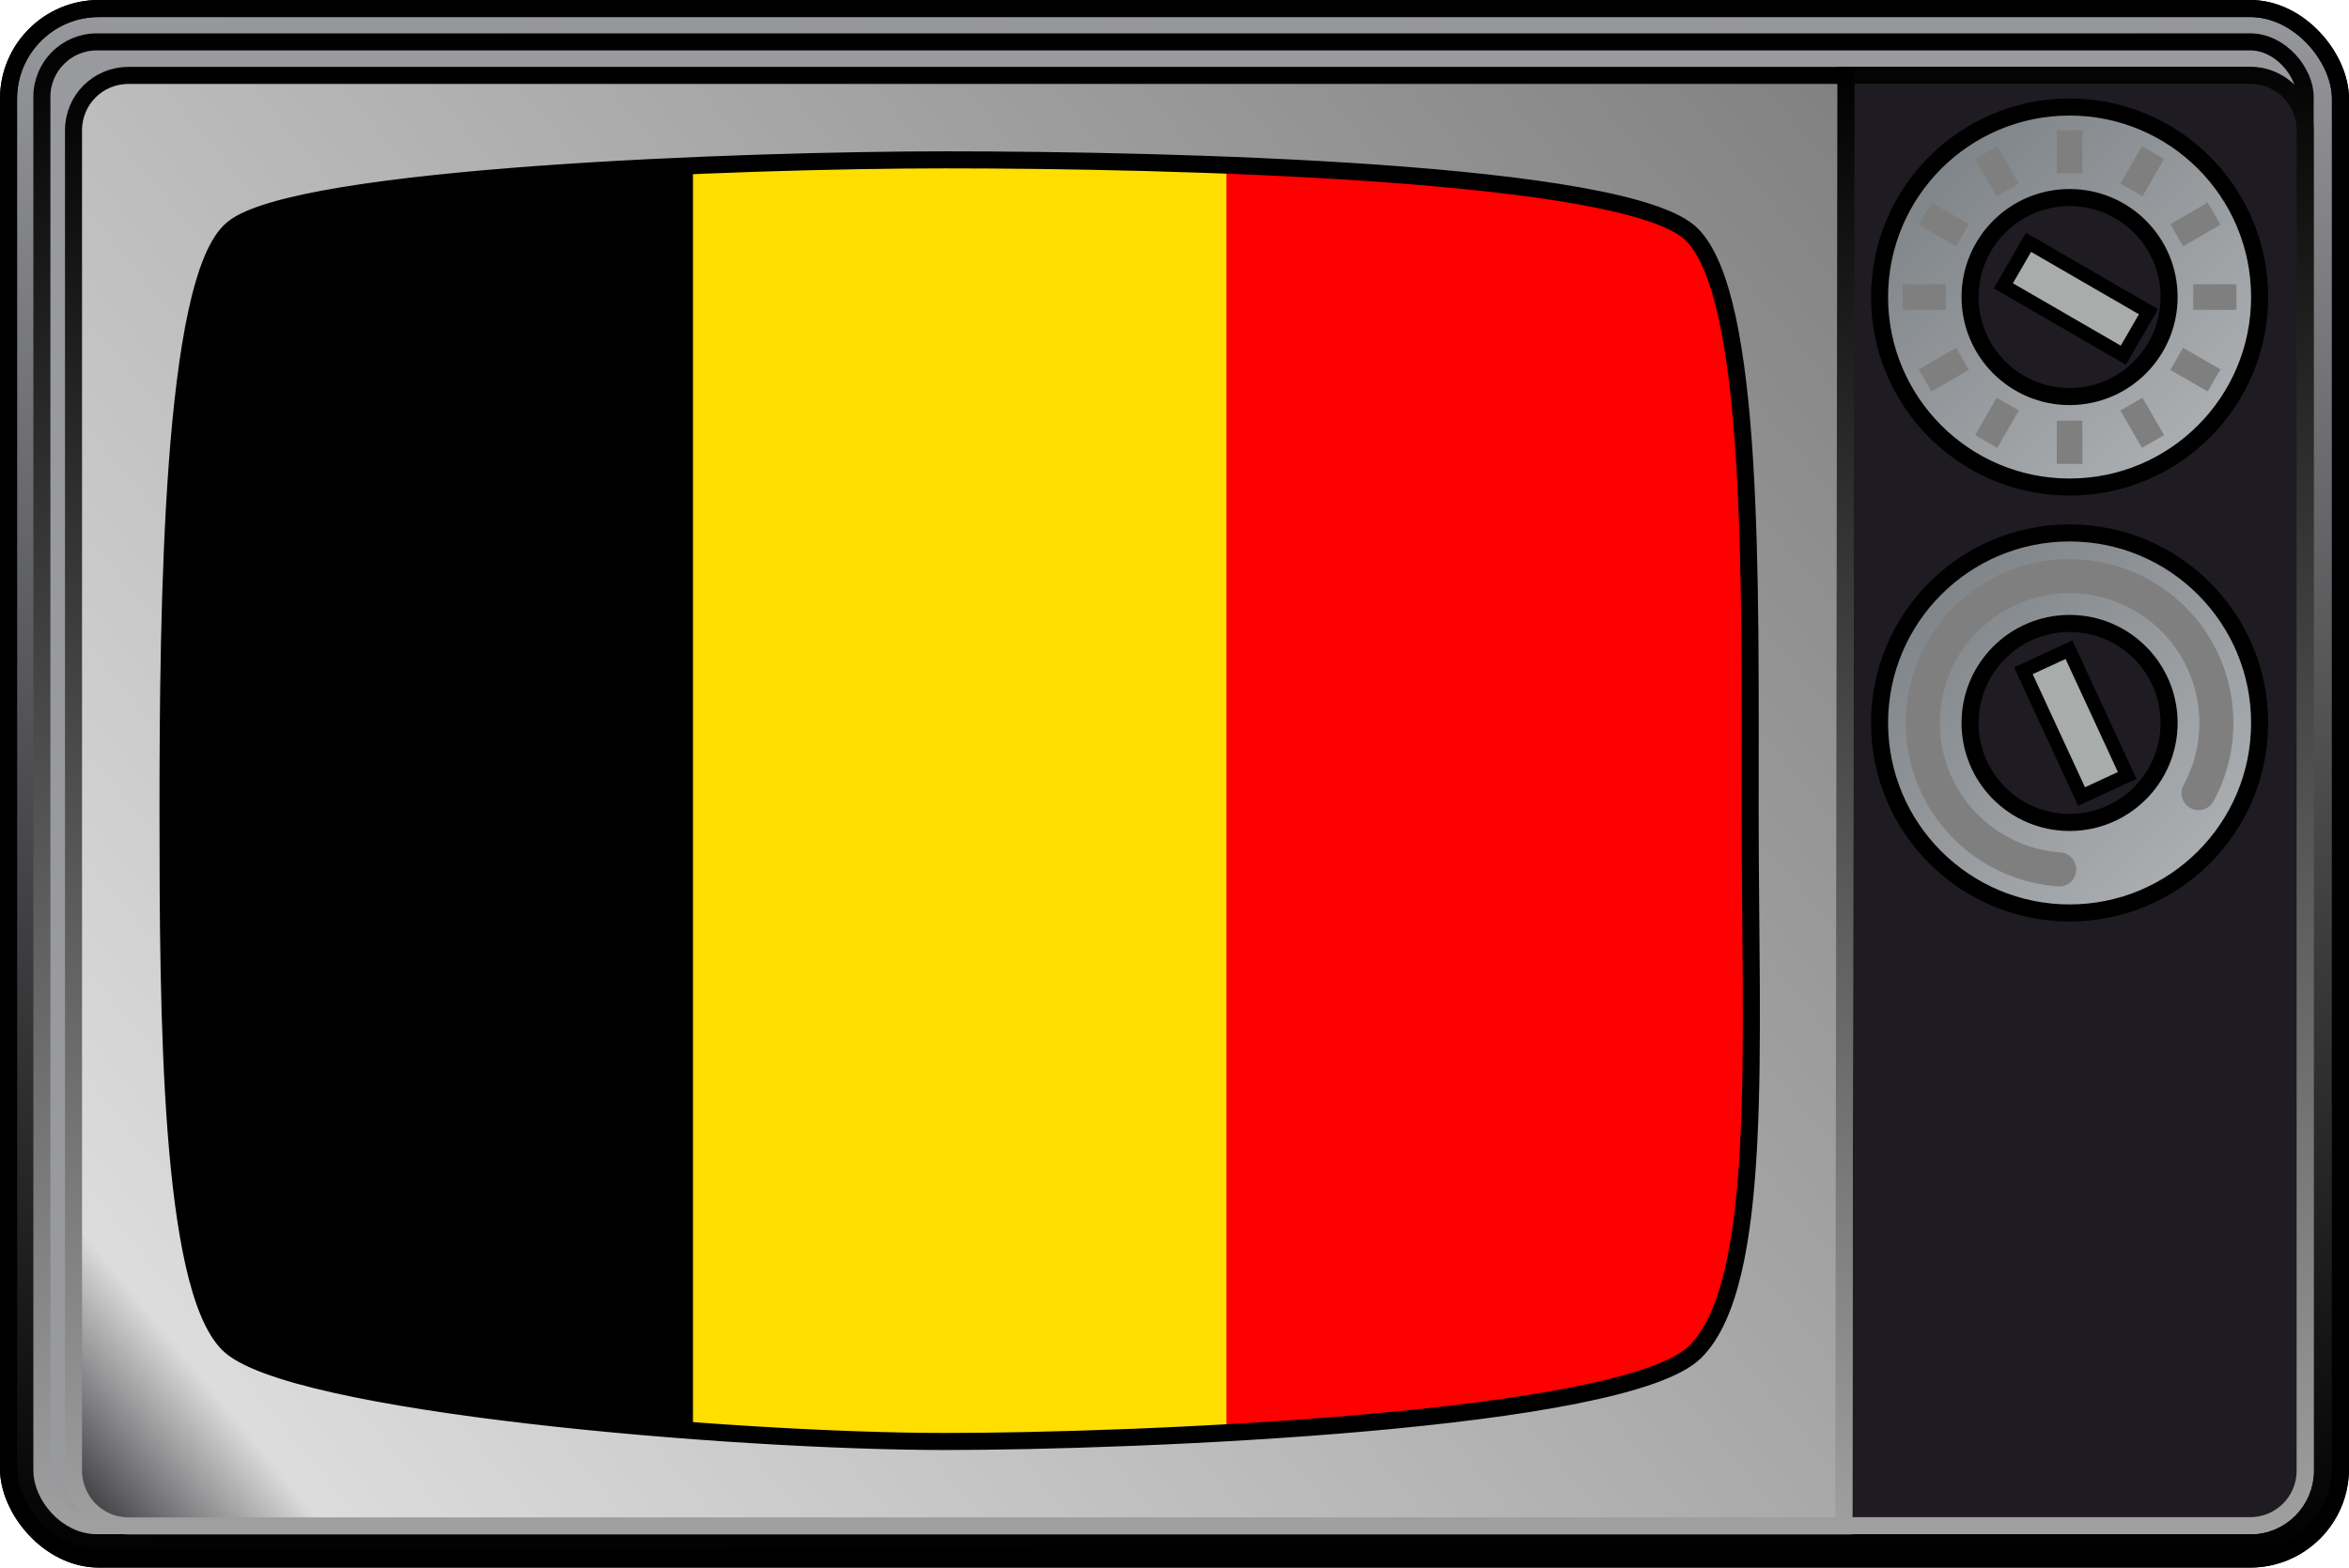 <?xml version="1.0" encoding="UTF-8" standalone="no"?>
<!-- Created with Inkscape (http://www.inkscape.org/) -->
<svg
   xmlns:dc="http://purl.org/dc/elements/1.1/"
   xmlns:cc="http://creativecommons.org/ns#"
   xmlns:rdf="http://www.w3.org/1999/02/22-rdf-syntax-ns#"
   xmlns:svg="http://www.w3.org/2000/svg"
   xmlns="http://www.w3.org/2000/svg"
   xmlns:xlink="http://www.w3.org/1999/xlink"
   xmlns:sodipodi="http://sodipodi.sourceforge.net/DTD/sodipodi-0.dtd"
   xmlns:inkscape="http://www.inkscape.org/namespaces/inkscape"
   version="1.0"
   width="137.791"
   height="91.964"
   id="svg13352"
   sodipodi:version="0.32"
   inkscape:version="0.46"
   sodipodi:docname="Belgium_flag_tv.svg"
   inkscape:output_extension="org.inkscape.output.svg.inkscape">
  <sodipodi:namedview
     inkscape:window-height="750"
     inkscape:window-width="1264"
     inkscape:pageshadow="2"
     inkscape:pageopacity="0.0"
     guidetolerance="10.0"
     gridtolerance="10.0"
     objecttolerance="10.0"
     borderopacity="1.0"
     bordercolor="#666666"
     pagecolor="#ffffff"
     id="base"
     showgrid="false"
     showguides="true"
     inkscape:guide-bbox="true"
     inkscape:zoom="0.69685885"
     inkscape:cx="707.37639"
     inkscape:cy="7.3776583"
     inkscape:window-x="0"
     inkscape:window-y="14"
     inkscape:current-layer="svg13352" />
  <defs
     id="defs13354">
    <inkscape:perspective
       sodipodi:type="inkscape:persp3d"
       inkscape:vp_x="0 : 46 : 1"
       inkscape:vp_y="0 : 1000 : 0"
       inkscape:vp_z="138 : 46 : 1"
       inkscape:persp3d-origin="69 : 30.666667 : 1"
       id="perspective56" />
    <linearGradient
       id="linearGradient13479">
      <stop
         style="stop-color:#999a9e;stop-opacity:1"
         offset="0"
         id="stop13481" />
      <stop
         style="stop-color:#000000;stop-opacity:1"
         offset="1"
         id="stop13483" />
    </linearGradient>
    <linearGradient
       id="linearGradient13421">
      <stop
         style="stop-color:#7f8488;stop-opacity:1"
         offset="0"
         id="stop13423" />
      <stop
         style="stop-color:#abaeb1;stop-opacity:1"
         offset="1"
         id="stop13425" />
    </linearGradient>
    <linearGradient
       id="linearGradient13403">
      <stop
         style="stop-color:#1f1d22;stop-opacity:1"
         offset="0"
         id="stop13405" />
      <stop
         style="stop-color:#dcdcdc;stop-opacity:1"
         offset="0.089"
         id="stop13413" />
      <stop
         style="stop-color:#808080;stop-opacity:1"
         offset="1"
         id="stop13407" />
    </linearGradient>
    <linearGradient
       id="linearGradient13380">
      <stop
         style="stop-color:#000000;stop-opacity:1"
         offset="0"
         id="stop13382" />
      <stop
         style="stop-color:#a0a0a0;stop-opacity:1"
         offset="1"
         id="stop13384" />
    </linearGradient>
    <linearGradient
       inkscape:collect="always"
       xlink:href="#linearGradient13421"
       id="linearGradient2733"
       gradientUnits="userSpaceOnUse"
       x1="370.319"
       y1="561.757"
       x2="376.549"
       y2="568.298"
       gradientTransform="matrix(2.482,0,0,2.482,-154.264,-1415.4)" />
    <linearGradient
       inkscape:collect="always"
       xlink:href="#linearGradient13421"
       id="linearGradient2739"
       gradientUnits="userSpaceOnUse"
       x1="370.319"
       y1="561.757"
       x2="376.549"
       y2="568.298"
       gradientTransform="matrix(2.482,0,0,2.482,-154.264,-1390.414)" />
    <linearGradient
       inkscape:collect="always"
       xlink:href="#linearGradient13403"
       id="linearGradient2746"
       gradientUnits="userSpaceOnUse"
       gradientTransform="translate(403.795,-548.248)"
       x1="251.562"
       y1="607.844"
       x2="356.531"
       y2="521.75" />
    <linearGradient
       inkscape:collect="always"
       xlink:href="#linearGradient13380"
       id="linearGradient2748"
       gradientUnits="userSpaceOnUse"
       gradientTransform="matrix(1,0,0,-1,403.795,504.114)"
       x1="251.562"
       y1="530.612"
       x2="251.562"
       y2="444.518" />
    <linearGradient
       inkscape:collect="always"
       xlink:href="#linearGradient13380"
       id="linearGradient2751"
       gradientUnits="userSpaceOnUse"
       gradientTransform="translate(403.795,-548.248)"
       x1="249.708"
       y1="519.782"
       x2="249.708"
       y2="607.831" />
    <linearGradient
       inkscape:collect="always"
       xlink:href="#linearGradient13380"
       id="linearGradient2754"
       gradientUnits="userSpaceOnUse"
       gradientTransform="translate(403.795,-548.248)"
       x1="249.708"
       y1="519.782"
       x2="249.708"
       y2="607.831" />
    <linearGradient
       inkscape:collect="always"
       xlink:href="#linearGradient13479"
       id="linearGradient2757"
       gradientUnits="userSpaceOnUse"
       gradientTransform="translate(403.795,-548.248)"
       x1="247.175"
       y1="517.825"
       x2="247.75"
       y2="609.789" />
    <linearGradient
       inkscape:collect="always"
       xlink:href="#linearGradient13479"
       id="linearGradient2461"
       gradientUnits="userSpaceOnUse"
       gradientTransform="translate(403.795,-548.248)"
       x1="247.175"
       y1="517.825"
       x2="247.75"
       y2="609.789" />
    <linearGradient
       inkscape:collect="always"
       xlink:href="#linearGradient13380"
       id="linearGradient2463"
       gradientUnits="userSpaceOnUse"
       gradientTransform="translate(403.795,-548.248)"
       x1="249.708"
       y1="519.782"
       x2="249.708"
       y2="607.831" />
    <linearGradient
       inkscape:collect="always"
       xlink:href="#linearGradient13380"
       id="linearGradient2465"
       gradientUnits="userSpaceOnUse"
       gradientTransform="translate(403.795,-548.248)"
       x1="249.708"
       y1="519.782"
       x2="249.708"
       y2="607.831" />
    <linearGradient
       inkscape:collect="always"
       xlink:href="#linearGradient13403"
       id="linearGradient2467"
       gradientUnits="userSpaceOnUse"
       gradientTransform="translate(403.795,-548.248)"
       x1="251.562"
       y1="607.844"
       x2="356.531"
       y2="521.75" />
    <linearGradient
       inkscape:collect="always"
       xlink:href="#linearGradient13380"
       id="linearGradient2469"
       gradientUnits="userSpaceOnUse"
       gradientTransform="matrix(1,0,0,-1,403.795,504.114)"
       x1="251.562"
       y1="530.612"
       x2="251.562"
       y2="444.518" />
    <linearGradient
       inkscape:collect="always"
       xlink:href="#linearGradient13421"
       id="linearGradient2471"
       gradientUnits="userSpaceOnUse"
       gradientTransform="matrix(2.482,0,0,2.482,-154.264,-1390.414)"
       x1="370.319"
       y1="561.757"
       x2="376.549"
       y2="568.298" />
    <linearGradient
       inkscape:collect="always"
       xlink:href="#linearGradient13421"
       id="linearGradient2473"
       gradientUnits="userSpaceOnUse"
       gradientTransform="matrix(2.482,0,0,2.482,-154.264,-1415.4)"
       x1="370.319"
       y1="561.757"
       x2="376.549"
       y2="568.298" />
  </defs>
  <g
     id="g2429"
     transform="translate(-651.546,30.423)">
    <rect
       width="136.791"
       height="90.964"
       ry="5.297"
       x="652.046"
       y="-29.923"
       style="fill:url(#linearGradient2461);fill-opacity:1;stroke:#000000;stroke-width:1;stroke-linecap:round;stroke-linejoin:miter;stroke-miterlimit:4;stroke-dasharray:none;stroke-dashoffset:0;stroke-opacity:1"
       id="rect13374" />
    <rect
       width="132.761"
       height="87.049"
       ry="3.224"
       x="654.003"
       y="-27.966"
       style="fill:#999a9e;fill-opacity:1;stroke:url(#linearGradient2463);stroke-width:1;stroke-linecap:round;stroke-linejoin:miter;stroke-miterlimit:4;stroke-dasharray:none;stroke-dashoffset:0;stroke-opacity:1"
       id="rect13378" />
    <path
       d="M 759.82,-26.008 L 783.54,-26.008 C 785.326,-26.008 786.764,-24.57 786.764,-22.784 L 786.764,55.859 C 786.764,57.645 785.326,59.083 783.54,59.083 L 759.705,59.083 L 759.82,-26.008 z"
       style="fill:#1e1b22;fill-opacity:1;stroke:url(#linearGradient2465);stroke-width:1;stroke-linecap:round;stroke-linejoin:miter;stroke-miterlimit:4;stroke-dashoffset:0;stroke-opacity:1"
       id="rect13390" />
    <path
       d="M 659.077,-25.998 C 657.291,-25.998 655.858,-24.565 655.858,-22.779 L 655.858,55.846 C 655.858,57.632 657.291,59.096 659.077,59.096 L 759.702,59.096 L 759.827,-25.998 L 659.077,-25.998 z"
       style="fill:url(#linearGradient2467);fill-opacity:1;stroke:url(#linearGradient2469);stroke-width:1;stroke-linecap:round;stroke-linejoin:miter;stroke-miterlimit:4;stroke-dashoffset:0;stroke-opacity:1"
       id="rect13388" />
    <g
       transform="translate(-151.035,-5.381)"
       id="g3590">
      <path
         sodipodi:type="inkscape:offset"
         inkscape:radius="0.56723785"
         inkscape:original="M 874.53125 -14.78125 L 874.53125 21.84375 L 874.53125 58.4375 L 877.375 58.25 C 888.17465 57.588727 898.28291 55.93483 900.9375 54.375 C 902.43701 53.493895 903.4042 51.217456 904.15625 46.8125 C 904.54067 44.56084 904.60306 42.000871 904.59375 23.875 C 904.58304 3.1453041 904.48327 0.44380466 903.5625 -4.90625 C 902.82212 -9.2079586 901.99109 -10.791664 900 -11.6875 C 897.15789 -12.966202 888.39759 -14.140712 878.40625 -14.59375 L 874.53125 -14.78125 z "
         style="opacity:1;fill:#ff0000;fill-opacity:1;fill-rule:evenodd;stroke:none;stroke-width:1;stroke-linecap:round;stroke-linejoin:miter;stroke-miterlimit:3.2;stroke-dasharray:none;stroke-dashoffset:0;stroke-opacity:1"
         id="path3588"
         d="M 874.375,-15.344 C 874.127,-15.271 873.96,-15.039 873.969,-14.781 L 873.969,21.844 L 873.969,58.438 C 873.97,58.592 874.034,58.739 874.146,58.845 C 874.258,58.951 874.408,59.007 874.562,59 L 877.406,58.812 C 882.824,58.481 888.08,57.914 892.312,57.219 C 896.545,56.524 899.696,55.77 901.219,54.875 C 902.994,53.832 903.959,51.359 904.719,46.906 C 905.113,44.594 905.166,42.002 905.156,23.875 C 905.146,3.144 905.05,0.375 904.125,-5 C 903.751,-7.174 903.349,-8.703 902.75,-9.844 C 902.151,-10.985 901.301,-11.732 900.219,-12.219 C 898.658,-12.921 895.785,-13.487 891.969,-14 C 888.153,-14.513 883.448,-14.929 878.438,-15.156 L 874.562,-15.344 C 874.5,-15.354 874.437,-15.354 874.375,-15.344 L 874.375,-15.344 z" />
      <path
         sodipodi:type="inkscape:offset"
         inkscape:radius="0.56723785"
         inkscape:original="M 843.03125 -14.71875 L 841.3125 -14.5625 C 840.37072 -14.482886 838.45769 -14.361131 837.0625 -14.28125 C 825.36083 -13.611311 817.86888 -12.377516 816.1875 -10.8125 C 814.98581 -9.6939897 814.17461 -6.1800869 813.4375 0.8125 C 812.91829 5.7379027 812.65017 32.462896 813.0625 38.84375 C 813.61839 47.445597 814.62787 52.106977 816.25 53.53125 C 818.155 55.203858 825.3223 56.702558 837.3125 57.96875 C 839.12629 58.160288 841.14977 58.359487 841.8125 58.375 L 843.03125 58.375 L 843.03125 21.84375 L 843.03125 -14.71875 z "
         style="opacity:1;fill:#000000;fill-opacity:1;fill-rule:evenodd;stroke:none;stroke-width:1;stroke-linecap:round;stroke-linejoin:miter;stroke-miterlimit:3.2;stroke-dasharray:none;stroke-dashoffset:0;stroke-opacity:1"
         id="path3586"
         d="M 842.969,-15.281 L 841.25,-15.125 C 840.324,-15.047 838.423,-14.923 837.031,-14.844 C 831.167,-14.508 826.36,-14.031 822.781,-13.438 C 820.992,-13.141 819.503,-12.827 818.344,-12.469 C 817.184,-12.111 816.359,-11.728 815.812,-11.219 C 815.041,-10.501 814.549,-9.279 814.094,-7.344 C 813.639,-5.409 813.245,-2.758 812.875,0.75 C 812.336,5.868 812.08,32.377 812.5,38.875 C 812.779,43.191 813.153,46.534 813.688,49 C 814.222,51.466 814.877,53.093 815.875,53.969 C 817.029,54.982 819.315,55.72 822.875,56.469 C 826.435,57.217 831.243,57.897 837.25,58.531 C 839.067,58.723 841.063,58.92 841.812,58.938 L 843.031,58.938 C 843.341,58.935 843.591,58.685 843.594,58.375 L 843.594,21.844 L 843.594,-14.719 C 843.593,-14.879 843.525,-15.031 843.406,-15.139 C 843.287,-15.246 843.128,-15.298 842.969,-15.281 L 842.969,-15.281 z" />
      <path
         style="fill:#ffde00;fill-opacity:1"
         d="M 843.23,-15.424 L 874.524,-15.424 L 874.524,59.09 L 843.23,59.09 L 843.23,-15.424 z"
         id="rect2664"
         sodipodi:nodetypes="ccccc" />
      <path
         style="fill:none;fill-opacity:1;fill-rule:evenodd;stroke:#000000;stroke-width:1px;stroke-linecap:butt;stroke-linejoin:miter;stroke-opacity:1"
         d="M 858.034,-15.664 C 846.387,-15.664 820.01,-14.74 816.227,-11.626 C 812.637,-8.672 812.437,10.658 812.437,22.564 C 812.437,34.239 812.513,50.353 815.968,53.808 C 819.478,57.319 845.515,59.525 858.034,59.525 C 869.238,59.525 897.927,58.363 902.038,54.253 C 906.09,50.201 905.243,36.258 905.243,22.564 C 905.243,8.985 905.504,-7.603 901.82,-11.287 C 898.077,-15.03 871.051,-15.664 858.034,-15.664 z"
         id="path13370" />
    </g>
    <rect
       width="136.791"
       height="90.964"
       ry="5.297"
       x="652.046"
       y="-29.923"
       style="fill:none;fill-opacity:1;stroke:#000000;stroke-width:1;stroke-linecap:round;stroke-linejoin:miter;stroke-miterlimit:4;stroke-dasharray:none;stroke-dashoffset:0;stroke-opacity:1"
       id="rect13372" />
    <path
       d="M 784.094,11.989 C 784.094,18.146 779.103,23.136 772.947,23.136 C 766.79,23.136 761.8,18.146 761.8,11.989 C 761.8,5.833 766.79,0.842 772.947,0.842 C 779.103,0.842 784.094,5.833 784.094,11.989 z"
       style="fill:url(#linearGradient2471);fill-opacity:1;stroke:#000000;stroke-width:1;stroke-linecap:round;stroke-linejoin:miter;stroke-miterlimit:4;stroke-dasharray:none;stroke-dashoffset:0;stroke-opacity:1"
       id="path13417" />
    <path
       d="M 778.784,11.989 C 778.784,15.213 776.171,17.827 772.947,17.827 C 769.723,17.827 767.109,15.213 767.109,11.989 C 767.109,8.765 769.723,6.152 772.947,6.152 C 776.171,6.152 778.784,8.765 778.784,11.989 z"
       style="fill:#1e1b22;fill-opacity:1;stroke:#000000;stroke-width:1;stroke-linecap:round;stroke-linejoin:miter;stroke-miterlimit:4;stroke-dasharray:none;stroke-dashoffset:0;stroke-opacity:1"
       id="path13415" />
    <path
       d="M 772.338,20.58 C 768.527,20.31 765.349,17.561 764.533,13.828 C 763.717,10.094 765.459,6.27 768.811,4.435 C 772.162,2.6 776.323,3.193 779.028,5.891 C 781.734,8.589 782.338,12.748 780.512,16.105"
       style="fill:none;fill-opacity:1;stroke:#7f7f7f;stroke-width:2;stroke-linecap:round;stroke-linejoin:miter;stroke-miterlimit:4;stroke-dasharray:none;stroke-dashoffset:0;stroke-opacity:1"
       id="path13419" />
    <rect
       width="2.945"
       height="8.126"
       x="695.025"
       y="331.32"
       transform="matrix(0.908,-0.42,0.42,0.908,0,0)"
       style="fill:#a8acab;fill-opacity:1;stroke:#000000;stroke-width:0.819;stroke-linecap:round;stroke-linejoin:miter;stroke-miterlimit:4;stroke-dasharray:none;stroke-dashoffset:0;stroke-opacity:1"
       id="rect13429" />
    <path
       d="M 784.094,-12.997 C 784.094,-6.841 779.103,-1.85 772.947,-1.85 C 766.79,-1.85 761.8,-6.841 761.8,-12.997 C 761.8,-19.153 766.79,-24.144 772.947,-24.144 C 779.103,-24.144 784.094,-19.153 784.094,-12.997 z"
       style="fill:url(#linearGradient2473);fill-opacity:1;stroke:#000000;stroke-width:1;stroke-linecap:round;stroke-linejoin:miter;stroke-miterlimit:4;stroke-dasharray:none;stroke-dashoffset:0;stroke-opacity:1"
       id="path13433" />
    <path
       d="M 778.784,-12.997 C 778.784,-9.773 776.171,-7.159 772.947,-7.159 C 769.723,-7.159 767.109,-9.773 767.109,-12.997 C 767.109,-16.221 769.723,-18.834 772.947,-18.834 C 776.171,-18.834 778.784,-16.221 778.784,-12.997 z"
       style="fill:#1e1b22;fill-opacity:1;stroke:#000000;stroke-width:1;stroke-linecap:round;stroke-linejoin:miter;stroke-miterlimit:4;stroke-dasharray:none;stroke-dashoffset:0;stroke-opacity:1"
       id="path13435" />
    <rect
       width="2.945"
       height="8.126"
       x="396.746"
       y="658.536"
       transform="matrix(0.501,-0.866,0.866,0.501,0,0)"
       style="fill:#a8acab;fill-opacity:1;stroke:#000000;stroke-width:0.819;stroke-linecap:round;stroke-linejoin:miter;stroke-miterlimit:4;stroke-dasharray:none;stroke-dashoffset:0;stroke-opacity:1"
       id="rect13437" />
    <g
       transform="translate(403.795,-548.133)"
       id="g13465">
      <path
         d="M 369.151,542.39 L 369.151,544.923"
         style="fill:none;fill-rule:evenodd;stroke:#7f7f7f;stroke-width:1.5;stroke-linecap:butt;stroke-linejoin:miter;stroke-miterlimit:4;stroke-dasharray:none;stroke-opacity:1"
         id="path13441" />
      <path
         d="M 372.778,541.418 L 374.045,543.612"
         style="fill:none;fill-rule:evenodd;stroke:#7f7f7f;stroke-width:1.5;stroke-linecap:butt;stroke-linejoin:miter;stroke-miterlimit:4;stroke-dasharray:none;stroke-opacity:1"
         id="path13443" />
      <path
         d="M 375.434,538.763 L 377.627,540.029"
         style="fill:none;fill-rule:evenodd;stroke:#7f7f7f;stroke-width:1.5;stroke-linecap:butt;stroke-linejoin:miter;stroke-miterlimit:4;stroke-dasharray:none;stroke-opacity:1"
         id="path13445" />
      <path
         d="M 376.406,535.136 L 378.939,535.136"
         style="fill:none;fill-rule:evenodd;stroke:#7f7f7f;stroke-width:1.5;stroke-linecap:butt;stroke-linejoin:miter;stroke-miterlimit:4;stroke-dasharray:none;stroke-opacity:1"
         id="path13447" />
      <path
         d="M 375.434,531.509 L 377.627,530.242"
         style="fill:none;fill-rule:evenodd;stroke:#7f7f7f;stroke-width:1.5;stroke-linecap:butt;stroke-linejoin:miter;stroke-miterlimit:4;stroke-dasharray:none;stroke-opacity:1"
         id="path13449" />
      <path
         d="M 372.778,528.853 L 374.045,526.66"
         style="fill:none;fill-rule:evenodd;stroke:#7f7f7f;stroke-width:1.5;stroke-linecap:butt;stroke-linejoin:miter;stroke-miterlimit:4;stroke-dasharray:none;stroke-opacity:1"
         id="path13451" />
      <path
         d="M 369.151,527.882 L 369.151,525.348"
         style="fill:none;fill-rule:evenodd;stroke:#7f7f7f;stroke-width:1.5;stroke-linecap:butt;stroke-linejoin:miter;stroke-miterlimit:4;stroke-dasharray:none;stroke-opacity:1"
         id="path13453" />
      <path
         d="M 365.524,528.853 L 364.258,526.66"
         style="fill:none;fill-rule:evenodd;stroke:#7f7f7f;stroke-width:1.5;stroke-linecap:butt;stroke-linejoin:miter;stroke-miterlimit:4;stroke-dasharray:none;stroke-opacity:1"
         id="path13455" />
      <path
         d="M 362.869,531.509 L 360.675,530.242"
         style="fill:none;fill-rule:evenodd;stroke:#7f7f7f;stroke-width:1.5;stroke-linecap:butt;stroke-linejoin:miter;stroke-miterlimit:4;stroke-dasharray:none;stroke-opacity:1"
         id="path13457" />
      <path
         d="M 361.897,535.136 L 359.364,535.136"
         style="fill:none;fill-rule:evenodd;stroke:#7f7f7f;stroke-width:1.5;stroke-linecap:butt;stroke-linejoin:miter;stroke-miterlimit:4;stroke-dasharray:none;stroke-opacity:1"
         id="path13459" />
      <path
         d="M 362.869,538.763 L 360.675,540.029"
         style="fill:none;fill-rule:evenodd;stroke:#7f7f7f;stroke-width:1.5;stroke-linecap:butt;stroke-linejoin:miter;stroke-miterlimit:4;stroke-dasharray:none;stroke-opacity:1"
         id="path13461" />
      <path
         d="M 365.524,541.418 L 364.258,543.612"
         style="fill:none;fill-rule:evenodd;stroke:#7f7f7f;stroke-width:1.5;stroke-linecap:butt;stroke-linejoin:miter;stroke-miterlimit:4;stroke-dasharray:none;stroke-opacity:1"
         id="path13463" />
    </g>
  </g>
</svg>
